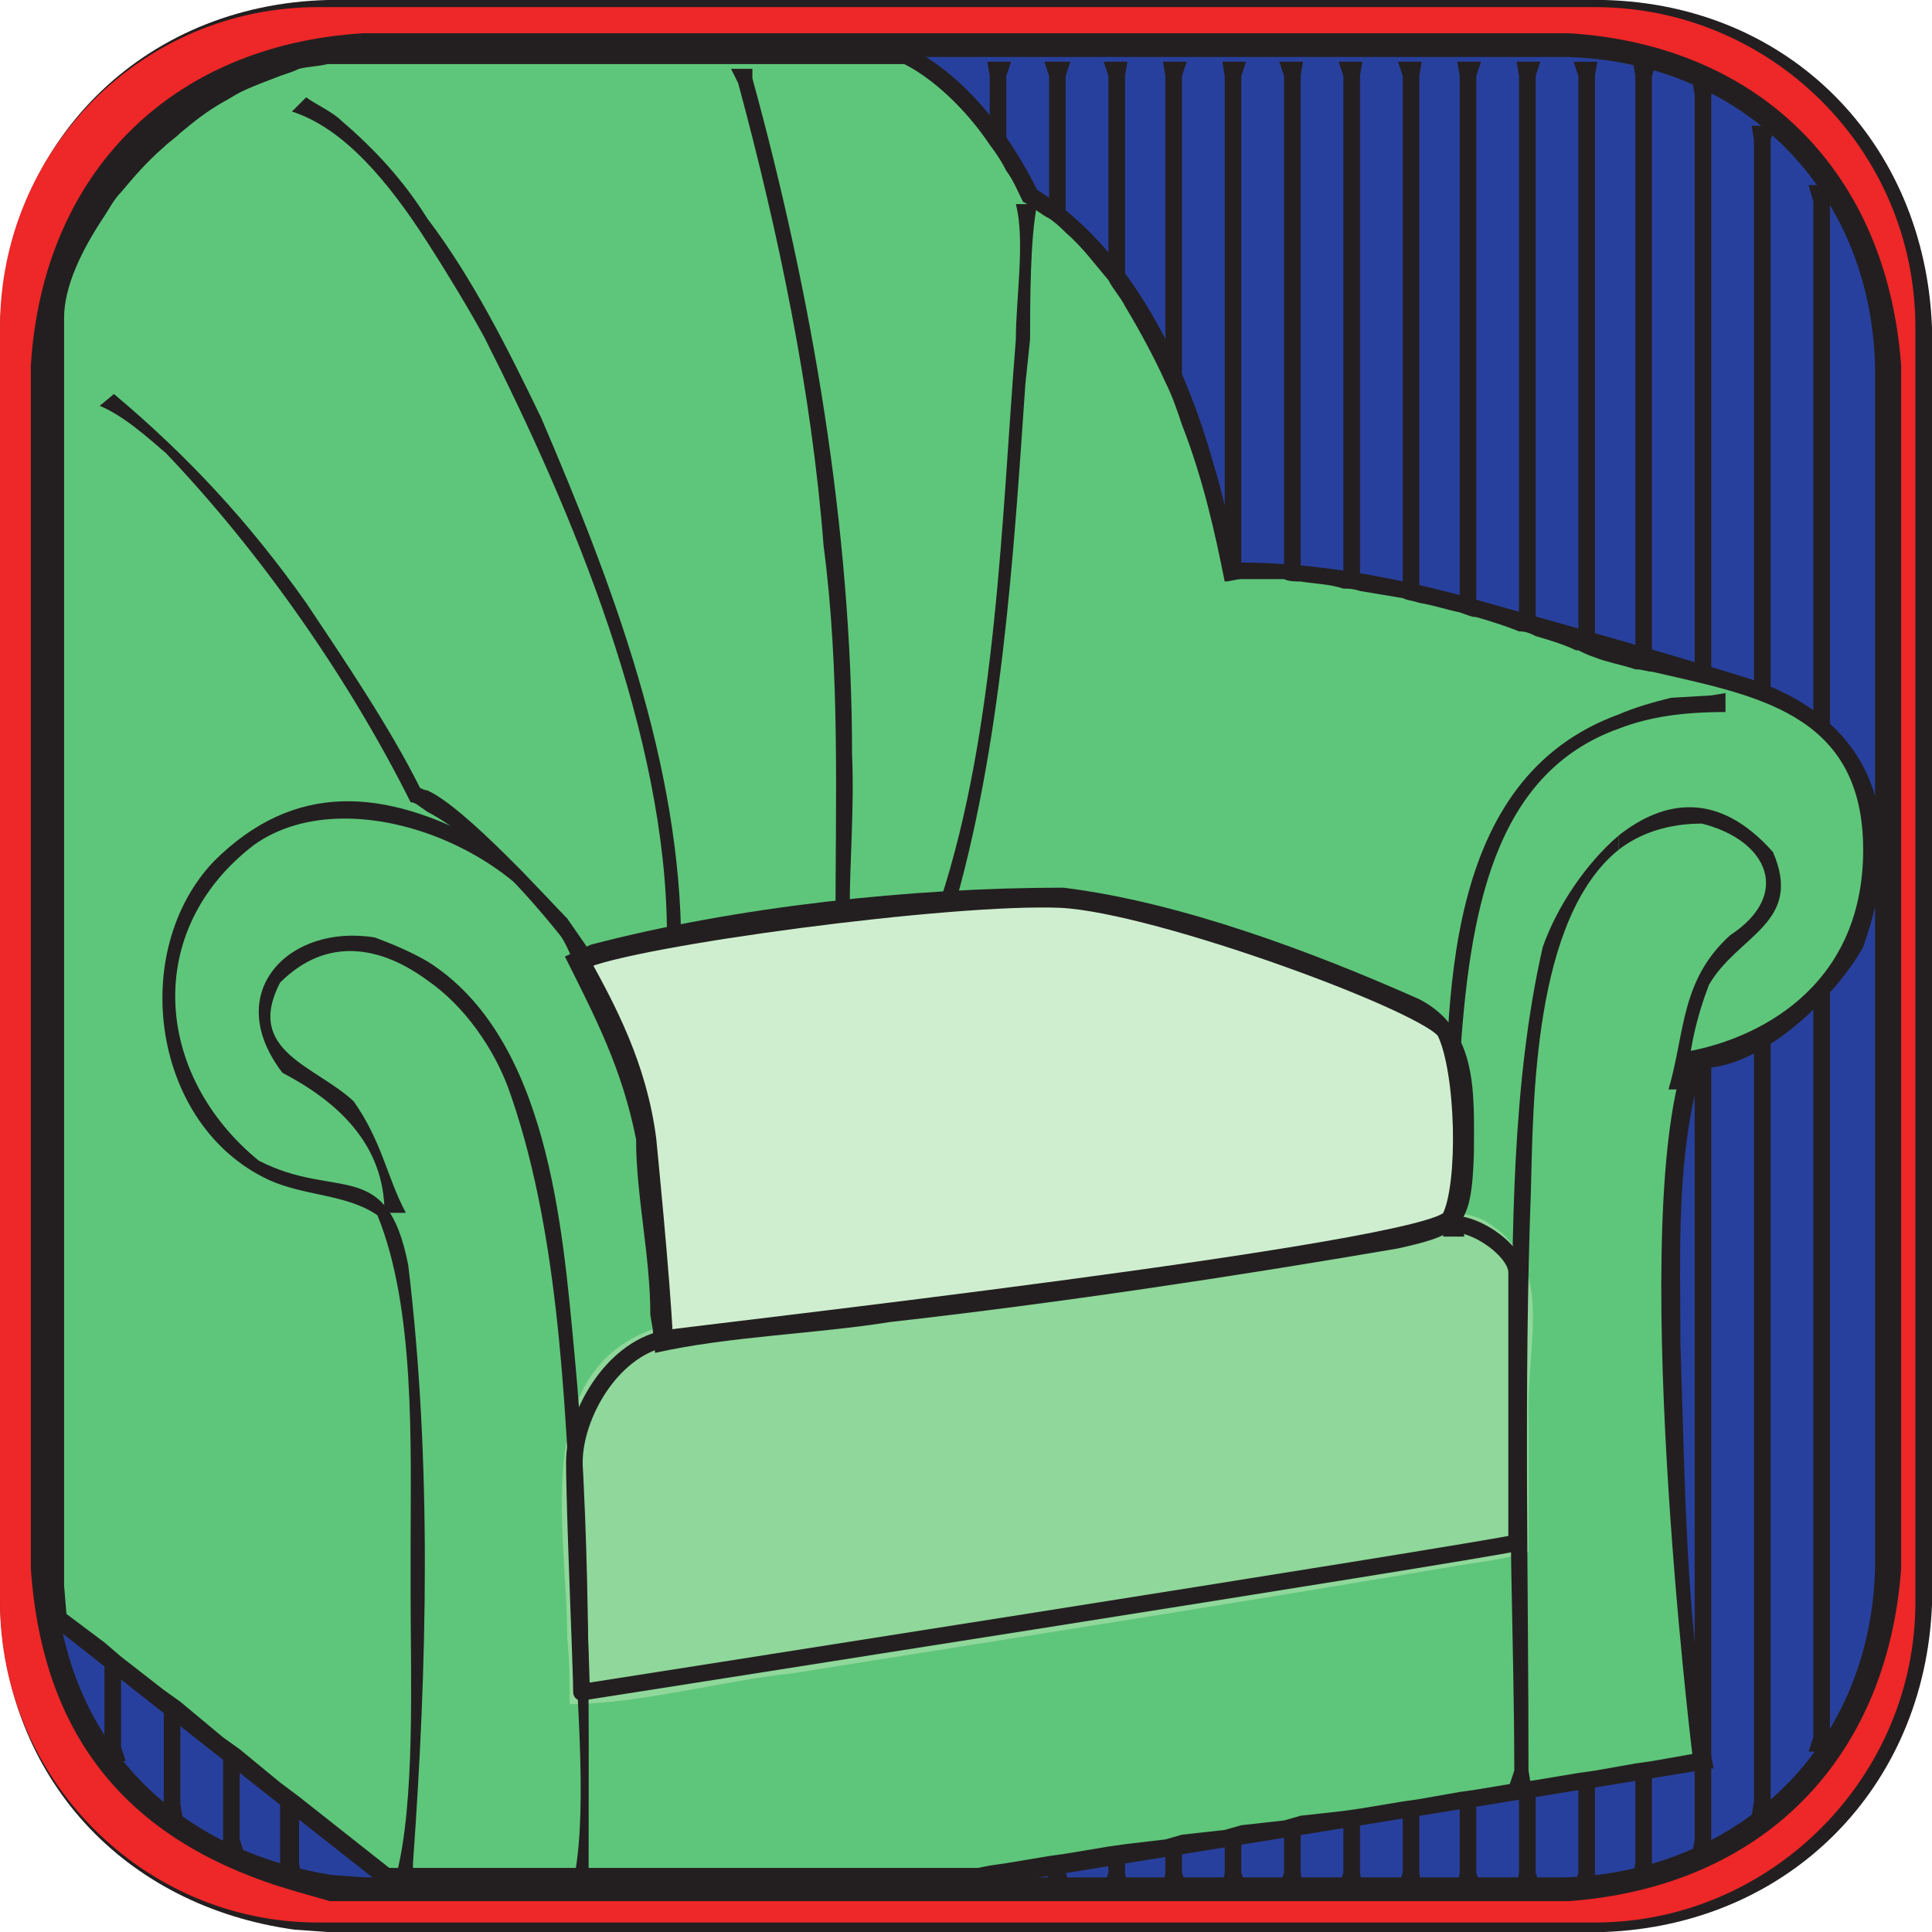 <svg xmlns="http://www.w3.org/2000/svg" width="610.5" height="610.5"><path fill="#231f20" fill-rule="evenodd" d="M93 609.75c-54-7.5-91.5-48-93-102.75V103.5C1.5 45 45 1.5 103.5 0H507c58.5 1.5 101.25 45 103.5 103.5V507c-2.25 57.75-45 101.25-103.5 103.5H103.5l-10.5-.75"/><path fill="#ee2728" fill-rule="evenodd" d="M100.5 607.5C45 607.5 0 561.75 0 506.25V103.5C0 47.25 45 2.25 100.5 2.25H504c55.5 0 101.25 45 101.25 101.25v402.75c0 55.5-45.75 101.25-101.25 101.25H100.5"/><path fill="#231f20" fill-rule="evenodd" d="M93.75 597.75c-52.5-15-80.25-48-84-102V115.5c3.75-60.75 44.25-101.25 105-105h381c60 3.75 100.5 43.5 105 105v380.25c-4.5 60.75-44.25 100.5-105 105h-391.5l-10.5-3"/><path fill="#28409d" fill-rule="evenodd" d="M105 592.5c-51.75-8.25-85.5-44.25-87.75-96.75V115.5C19.5 60 60 19.5 115.5 18H495c55.5 1.5 96 42 97.5 97.5v380.25c-1.5 55.5-42 95.25-97.5 97.5H115.5l-10.5-.75"/><path fill="#231f20" fill-rule="evenodd" d="m540.75 581.25 1.5 4.5h-7.5l.75-4.5V30l-.75-4.5h7.5l-1.5 4.5v551.25m18.75-12 1.5 4.5h-7.5l.75-4.5v-525l-.75-4.5h7.5l-1.5 4.5v525M578.25 549l1.5 4.5h-8.25l1.5-4.5V63.75l-1.5-5.25h8.25l-1.5 5.25V549m-513-191.25c-18-9.75-37.5-18-45-39l-2.25-4.5h6c5.25 21.75 35.25 37.5 54 46.5l-3.75 3.75-9-6.75m33-123c-24-9-48-16.5-72-3.75v-6c33-8.25 51.75-5.25 81.75 9.75 21 10.5 38.25 25.5 56.25 39l-4.5 3.75c-12.75-17.25-42-33.75-61.5-42.75M334.5 271.5c4.5-37.5 12.75-63 45-85.5l3-2.25 4.5 4.5c-36.75 16.5-48 60.75-48 97.5h-6c1.5-3.75 1.5-9 1.5-14.25m102.75 57C361.5 338.25 283.5 351 207.75 363l-3.75.75v-6c4.5 0 12-1.5 16.5-2.25 72.75-11.25 144-22.5 216-31.5h5.25l4.5-1.5v6h-9"/><path fill="#231f20" fill-rule="evenodd" d="M42 48c-13.5 15-25.5 31.5-27.75 52.5v401.25l1.5 11.25 105.75 83.25h188.25l231.75-37.5c-9-42-9-91.5-10.5-134.25 0-28.5-1.5-59.25 6.75-87 19.5 0 42.75-23.25 51-38.25 14.25-39.75 3.75-72.75-38.25-85.5-29.25-9-59.25-17.25-88.5-25.5-22.5-6-46.5-10.5-70.5-10.5 0 0-6.75-27.75-7.5-29.25-9-33-26.25-69.75-56.25-88.5-9-18-22.5-36-40.5-45h-184.5C78.75 18.75 60 30.75 42 48"/><path fill="#231f20" fill-rule="evenodd" d="m38.25 57.75 1.5-4.5H31.5l1.5 4.5v10.5c1.5-2.25 3-5.25 5.25-7.5v-3M33 552l-1.5 4.5h8.25l-1.5-4.5v-28.5L33 519v33m18.75 18-1.5 4.5h7.5L57 570v-32.25L51.75 534v36M57 39.75l.75-4.5h-7.5l1.5 4.5v6.75c1.5-1.5 3.75-3 5.25-4.5v-2.25M77.25 25.5H69l1.5 4.5v2.25c1.5-.75 3.75-2.25 5.25-3l1.5-3.75M70.5 581.25l-1.5 4.5h8.25l-1.5-4.5v-28.5L70.5 549v32.25m18 7.5-.75 4.5h7.5l-.75-4.5v-21l-6-4.5v25.5M95.25 19.5h-7.5l.75 4.5c2.25-.75 4.5-1.5 6-2.25l.75-2.25m217.5 572.25-.75 4.5h7.5l-1.5-4.5v-3l-5.25.75v2.25M318 24l1.5-4.5H312l.75 4.5v21.75C315 48.75 316.5 51 318 54V24m13.5 567.75-1.5 4.5h8.25l-1.5-4.5v-6l-5.25.75v5.25M336.75 24l1.5-4.5H330l1.5 4.5v45c2.25 1.5 3.75 3 5.25 4.5V24m13.5 567.75-1.5 4.5h7.5l-.75-4.5v-9l-5.25.75v8.25M355.5 24l.75-4.5h-7.5l1.5 4.5v64.5c1.5 3 3.75 5.25 5.25 8.25V24m18 0 1.5-4.5h-7.5l.75 4.5v96.75c2.25 4.5 3.75 9 5.25 13.5V24m-5.25 567.75-.75 4.5h7.5l-1.5-4.5v-12l-5.25 1.5v10.5m24-567.75 1.5-4.5h-7.5L387 24v159.75c1.5 0 3.75-.75 5.25-.75V24M387 591.75l-.75 4.5h7.5l-1.5-4.5v-15l-5.25 1.5v13.5M411 24l.75-4.5h-7.5l1.5 4.5v159c1.5.75 3.75.75 5.25.75V24m-5.25 567.75-1.5 4.5h7.5l-.75-4.5v-18l-5.25 1.5v16.5m24-567.75.75-4.5H423l1.5 4.5v162c1.5 0 3 0 5.25.75V24m-5.25 567.75-1.5 4.5h7.5l-.75-4.5V571.5l-5.25.75v19.5m18.75 0-1.5 4.5h7.5l-.75-4.5V568.5l-5.25.75v22.5M448.5 24l.75-4.5h-7.5l1.5 4.5v165c1.5.75 3 .75 5.25 1.5V24m12.75 567.75-.75 4.5h7.5l-1.5-4.5V565.5l-5.25.75v25.5M466.5 24l1.5-4.5h-7.5l.75 4.5v169.5c2.25.75 3.75 1.5 5.25 1.5V24M480 591.75l-.75 4.5h7.5l-1.5-4.5V562.5l-5.25.75v28.5M485.25 24l1.5-4.5h-7.5L480 24v175.5c2.25 0 3.75.75 5.25 1.5V24M504 24l.75-4.5h-7.5l1.5 4.5v181.5c1.5.75 3 1.5 5.25 2.25V24m-5.25 567.75-1.5 4.5h7.5l-.75-4.5V559.5l-5.25.75v31.5M522 24l1.5-4.5H516l.75 4.5v187.5c2.25 0 3.75.75 5.25.75V24m-5.25 564.75-.75 4.5h7.5l-1.5-4.5V556.5l-5.25.75v31.5"/><path fill="#5ec67a" fill-rule="evenodd" d="M588.75 268.5c0-43.5-34.5-48.75-66.75-56.25-1.5 0-3-.75-5.25-.75-4.5-1.5-9-2.25-12.75-3.75-2.25-.75-3.75-1.5-5.25-2.25H498c-3-1.5-7.5-3-12.75-4.5-1.5-.75-3-1.5-5.25-1.5-3.75-1.5-8.25-3-13.5-4.5-1.5 0-3-.75-5.25-1.5-3.75-.75-8.25-2.25-12.75-3-2.25-.75-3.75-.75-5.25-1.5l-13.5-2.25c-2.25-.75-3.75-.75-5.25-.75-4.5-1.5-9-1.5-13.5-2.25-1.5 0-3.75 0-5.25-.75h-13.5c-1.5 0-3.75.75-5.25.75-3-15-6.75-32.25-13.5-49.5-1.5-4.5-3-9-5.25-13.5-3.75-8.25-8.25-16.5-12.75-24-1.5-3-3.75-5.25-5.25-8.25-4.5-5.25-8.25-10.5-13.5-15-1.5-1.5-3-3-5.25-4.5-3-1.5-5.25-3.75-8.25-5.25-1.5-3-3-6.75-5.25-9.75-1.5-3-3-5.25-5.25-8.25-7.5-11.25-18-21-27-25.5H103.5c-3 .75-6 .75-9 1.5-1.5.75-3.75 1.5-6 2.25-3.75 1.5-8.25 3-12.75 5.25-1.5.75-3.75 2.25-5.25 3-5.25 3-9 6-13.5 9.75-1.5 1.5-3.75 3-5.25 4.5C46.5 51 42 56.25 38.25 60.75 36 63 34.5 66 33 68.25c-7.5 11.25-12.75 22.5-12.75 32.25V501l.75 9 12 9 5.25 4.5 13.5 10.5 5.25 3.75L70.5 549l5.25 3.75 12.75 10.5 6 4.5 28.5 22.5h186l3.75-.75 5.25-.75 13.5-2.25 5.25-.75 13.5-2.25 5.25-.75 12.75-1.5 5.25-1.5 13.5-1.5 5.25-1.5 13.5-1.5 5.25-1.5 13.5-1.5 5.25-.75 13.5-2.25 5.25-.75 12.75-2.25 5.25-.75 13.5-2.25 5.25-.75 13.5-2.25 5.25-.75 12.75-2.25 5.25-.75 12.75-2.25s-21-172.5-1.5-222c21-3.75 55.5-19.5 55.5-63.75"/><path fill="#8fd79a" fill-rule="evenodd" d="M468.75 385.5c-8.25-3.75-17.25-2.25-25.5-1.5-76.5 12-153 21.75-228.75 33.75-48.75 9.75-35.25 64.5-35.25 99.75.75 7.5.75 14.25.75 21 21.75 0 48.75-7.5 70.5-9.75 70.5-11.25 142.5-22.5 213-34.5 6-.75 14.25-2.25 19.5-3.75v-42c-.75-25.5 9-49.5-14.25-63"/><path fill="none" stroke="#231f20" stroke-linecap="round" stroke-linejoin="round" stroke-miterlimit="10" stroke-width="5.25" d="M479.25 402c0-6.75-14.25-17.25-23.25-15-9 .75-228.75 31.5-246 36-17.25 3.75-28.5 24.75-28.5 39 0 15 2.25 66 2.25 72.75 0 0 282.75-44.25 295.5-47.25V402zm0 0"/><path fill="#231f20" fill-rule="evenodd" d="M129.75 488.25c0-31.5 1.5-75-10.5-104.25-9.75-6.75-23.25-6-34.5-11.25-36.75-17.25-44.25-72-17.25-100.5 25.5-25.5 54-23.25 85.5-6 16.5 9 23.25 25.5 35.25 38.25l-6 3c-9.75-36.75-70.5-63-102-40.5-35.25 27-31.5 72.75 1.5 99.75 24.75 12.75 40.5-1.5 47.25 33 7.5 62.25 6 126.75 1.5 189v3.75h-5.25c6-23.25 4.5-62.25 4.5-88.5v-15.75M511.5 264v4.5c6.75-5.25 15.75-8.25 26.25-8.25 21 5.25 28.5 22.5 9 35.25-15.75 14.25-14.25 30.75-19.5 48.75h6c0-11.25 3-23.25 6.75-33 9-15.75 30-19.5 20.25-42-17.25-19.5-34.5-16.5-48.75-5.25m0-38.25v4.5c9.75-3.75 20.25-5.25 33.75-5.25v-6l-4.5.75-12.75.75c-6 1.5-11.25 3-16.5 5.25m0 4.5v-4.5C456 246 456.75 315 456.75 369v18l-.75 3.75h6.75c-3.75-15-1.5-39.75-1.5-54.75 3-47.25 10.5-91.5 50.25-105.75"/><path fill="#231f20" fill-rule="evenodd" d="M511.5 268.5V264c-10.5 9-19.5 22.5-24 35.25-9.75 42.75-9.75 90.75-9.75 134.25-1.5 41.25.75 84.75.75 126L477 564h6.75l-.75-4.5c0-60-1.5-122.25.75-183 .75-28.5.75-86.25 27.75-108M135 303.75v6c12 8.25 21 21.75 25.5 33.75 15.75 43.5 18 97.5 20.25 143.25 0 9.75.75 18.75.75 27.75.75 22.5 4.5 61.5-.75 81.75h6.75l-1.5-4.5c0-54.75.75-109.5-4.5-164.25-3.75-39.75-8.25-99.75-46.5-123.75m0-54v6.75c18.75 9.75 38.25 33.75 49.5 48.75 9-2.25 21-4.5 30.75-6C215.25 241.5 193.5 184.5 171 132c-10.5-21.75-21.75-44.25-36-63v7.5c6.75 10.5 13.5 21.75 18 30 27.75 54.75 57.75 126 57.75 189-5.25 0-18.75 3-24.75 4.5l-6.75-9.75C174 285 147 255 135 249.75M324 121.5c-3.75 54.75-7.5 114.75-23.25 168-12 .75-24.75 2.25-36.75 3.75 0-40.5 1.5-81-3.75-120.75-3.75-48.75-14.25-99-27-146.25l-2.25-4.5h6.75v3c18.75 68.25 31.5 142.5 31.5 213.75.75 16.5-.75 33-.75 49.5 8.25 0 20.25-2.25 28.5-3 18-54.75 19.5-121.5 24-177.75 0-12.75 3-31.5 0-42.75h6.75C325.5 75 325.5 96 325.5 107.25L324 121.5m-189-45V69c-7.5-12-16.5-21.75-27-30.75-3-3-8.25-5.25-11.25-7.5l-4.5 4.5C108.75 40.5 123 57.75 135 76.5m0 180v-6.75c-.75 0-2.25-.75-2.25-.75-9.75-19.5-24-40.5-36-58.5-18-25.5-37.5-46.5-60.75-66l-4.5 3.75c7.5 3 15.75 10.5 21 15 30 31.5 57.75 71.25 77.25 110.25 1.5 0 3 1.5 5.25 3m0 53.25v-6c-5.25-3-10.5-5.25-16.5-7.5-27-4.5-48.75 17.25-29.25 42.75 17.25 9 32.25 22.5 32.25 44.25h6.75c-6-11.25-7.5-22.5-16.5-35.25-12-11.25-34.5-15.75-23.25-37.5 15-15 32.25-11.25 46.5-.75"/><path fill="#231f20" fill-rule="evenodd" d="M201 360c0 18 4.5 36.75 4.5 55.5l.75 4.5.75 7.5c23.25-5.25 51-6 74.25-9.75 53.25-6 108-14.25 160.5-23.25 20.25-4.5 23.25-6.75 24-30 0-18.75 1.5-39-17.25-48.75-33.75-15-75.75-30.75-112.5-35.25-48 0-103.5 6-149.25 18l-8.25 3.75c9.75 19.5 18 35.25 22.5 57.75"/><path fill="#cfeecf" fill-rule="evenodd" d="M183.75 303.75c8.25 15 18 33 21 56.25 0 0 4.5 45 5.25 63 9-1.5 243-27.75 248.25-38.25s4.5-45.75-1.5-58.5c-3.75-8.25-90.75-40.5-121.5-42-34.5-1.5-135 12-151.5 19.5"/><path fill="none" stroke="#231f20" stroke-linecap="round" stroke-linejoin="round" stroke-miterlimit="10" stroke-width="5.25" d="M183.75 303.75c8.25 15 18 33 21 56.25 0 0 4.5 45 5.25 63 9-1.5 243-27.75 248.25-38.25s4.5-45.75-1.5-58.5c-3.75-8.25-90.75-40.5-121.5-42-34.5-1.5-135 12-151.5 19.5zm0 0"/></svg>
